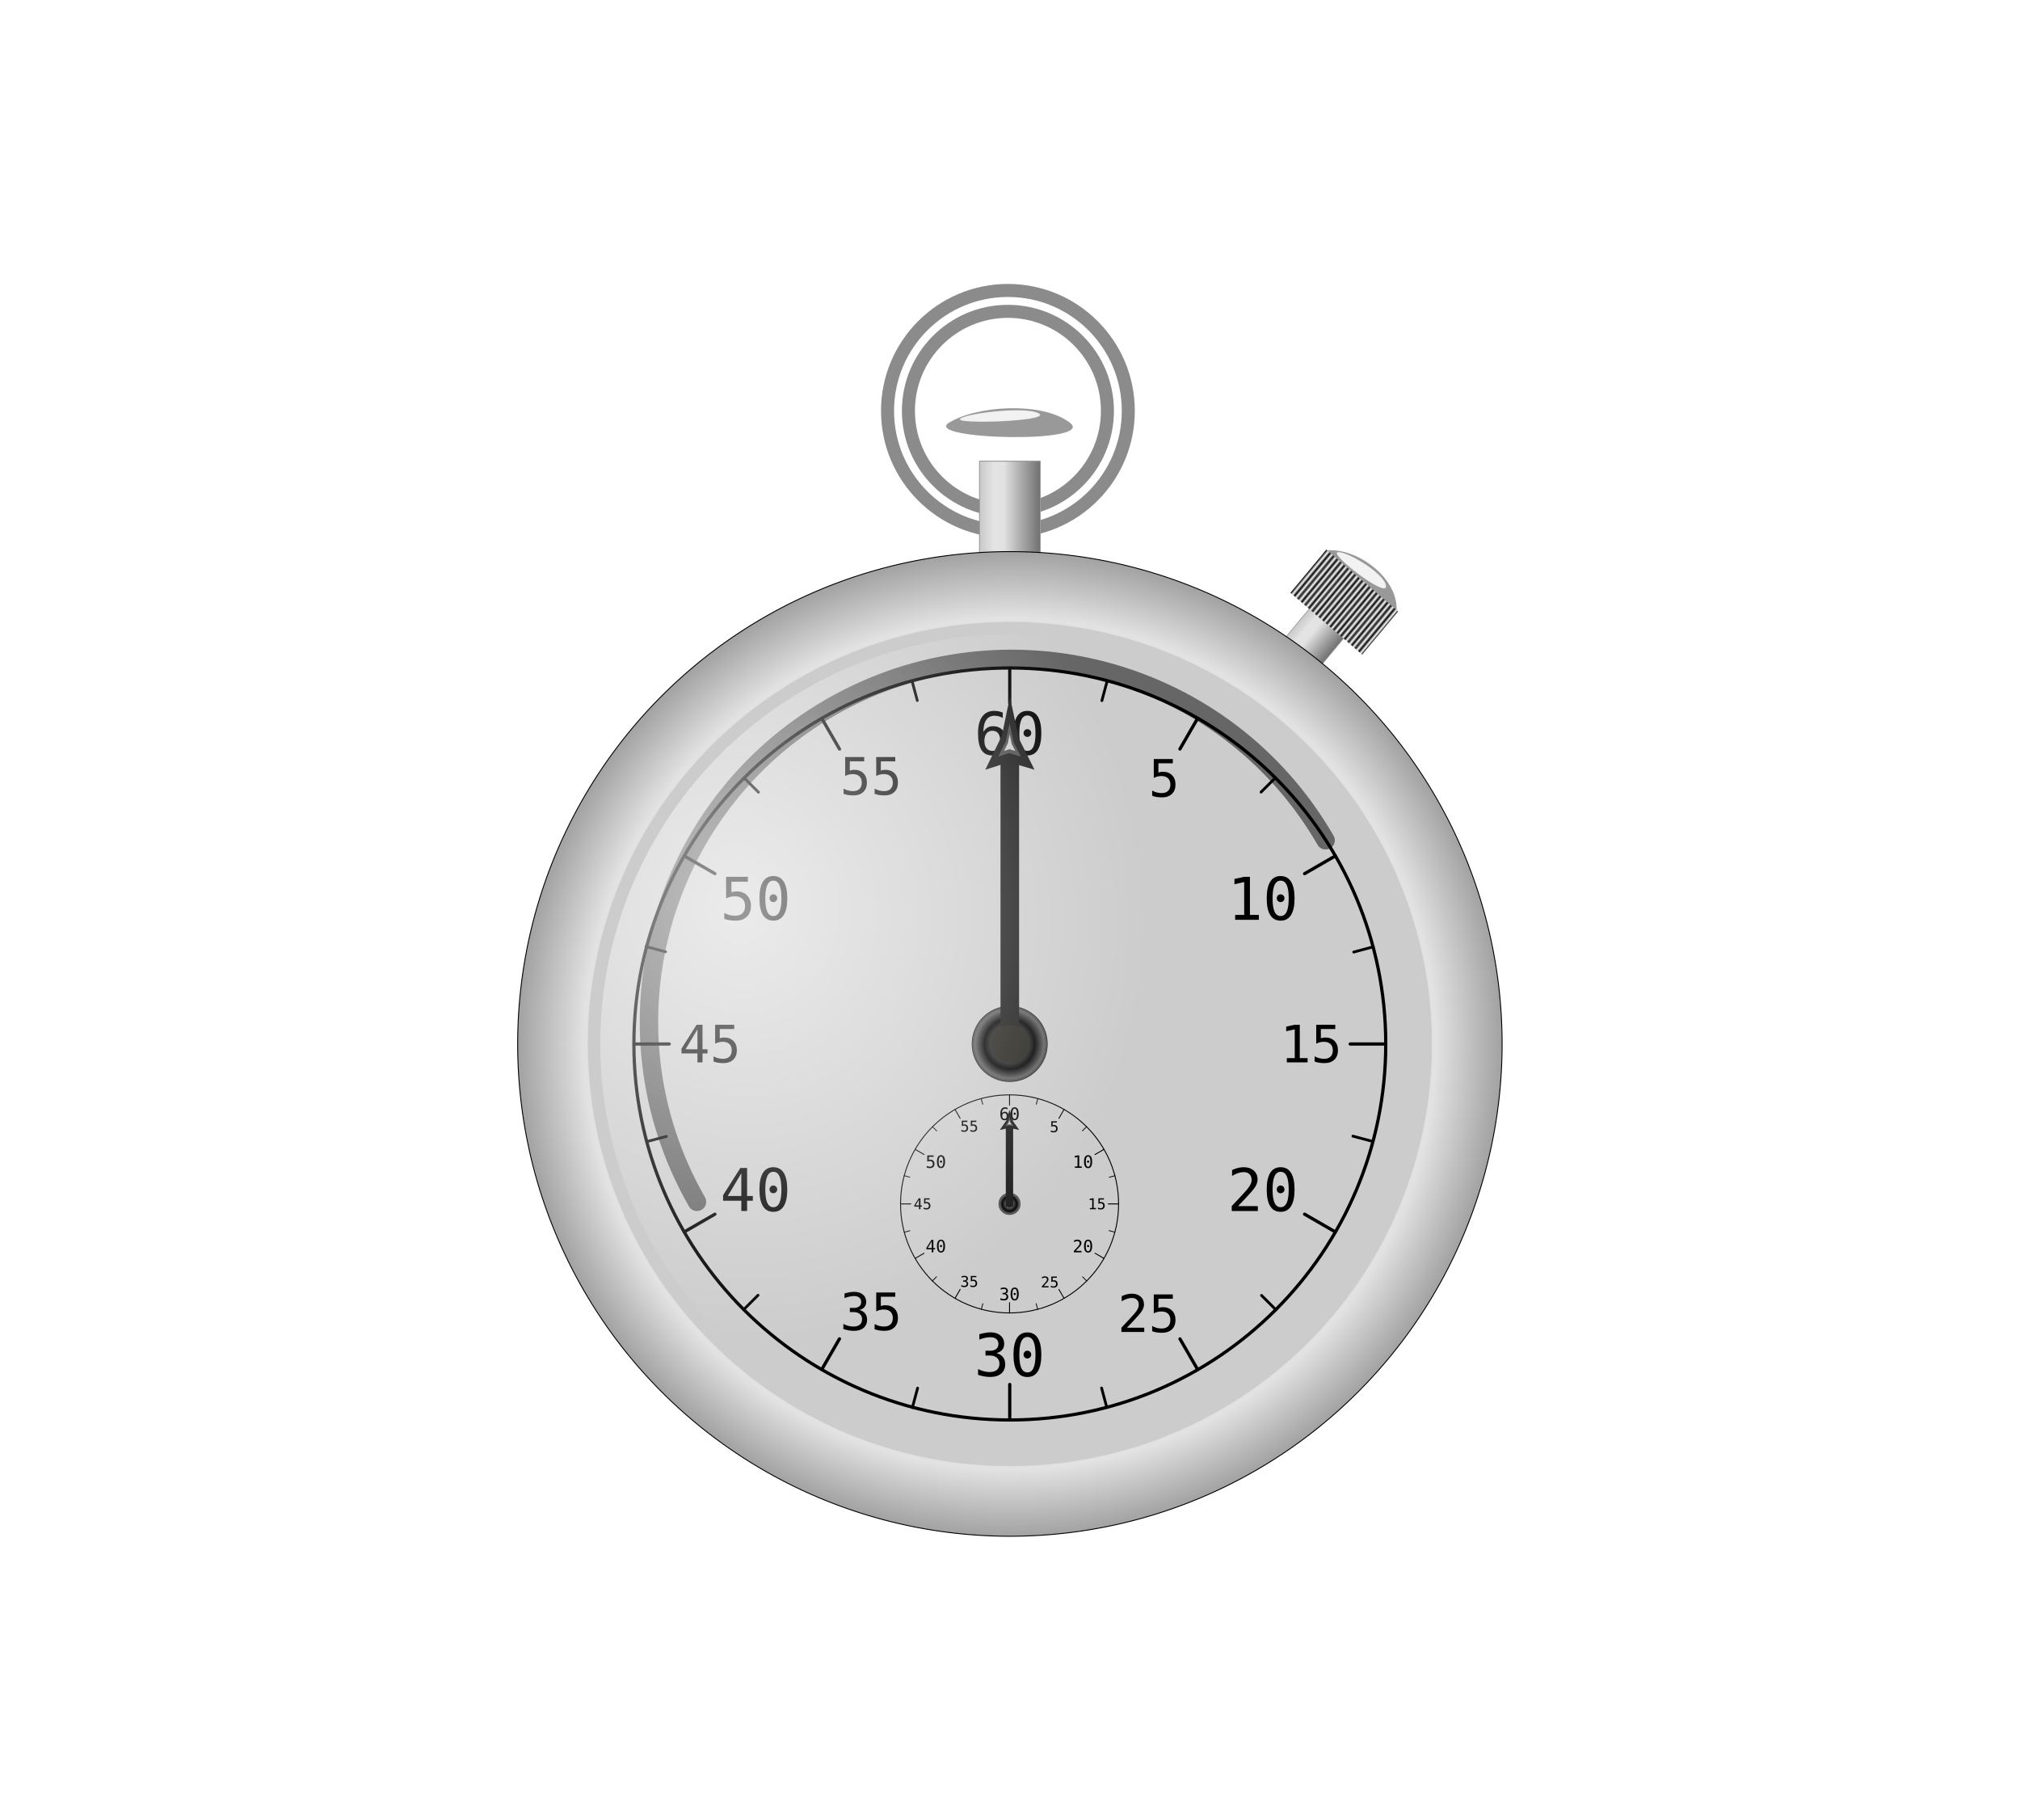 <?xml version="1.0" encoding="UTF-8"?>
<svg version="1.1" viewBox="0 0 644.48 580.48" xmlns="http://www.w3.org/2000/svg" xmlns:xlink="http://www.w3.org/1999/xlink">
<defs>
<linearGradient id="a">
<stop offset="0"/>
<stop stop-color="#fff" offset=".272"/>
<stop offset=".522"/>
<stop stop-color="#fff" offset=".761"/>
<stop offset="1"/>
</linearGradient>
<filter id="r" x="-.162" y="-.202" width="1.324" height="1.404" color-interpolation-filters="sRGB">
<feGaussianBlur stdDeviation="49.553"/>
</filter>
<filter id="n" x="-.091" y="-.399" width="1.182" height="1.797" color-interpolation-filters="sRGB">
<feGaussianBlur stdDeviation="1.862"/>
</filter>
<filter id="q" color-interpolation-filters="sRGB">
<feGaussianBlur stdDeviation="12.012"/>
</filter>
<linearGradient id="m" x1="537.08" x2="604.02" y1="131.48" y2="131.48" gradientTransform="translate(-3.26)" gradientUnits="userSpaceOnUse">
<stop stop-color="#c8c8c8" offset="0"/>
<stop stop-color="#e4e4e4" offset=".241"/>
<stop stop-color="#e2e2e2" offset=".402"/>
<stop stop-color="#acacac" offset=".677"/>
<stop stop-color="#6f6f6f" offset="1"/>
</linearGradient>
<linearGradient id="l" x1="1448.1" x2="1547.3" y1="320.75" y2="320.75" gradientTransform="matrix(.283 0 0 .476 603.58 94.279)" gradientUnits="userSpaceOnUse" xlink:href="#a"/>
<linearGradient id="k" x1="1448.1" x2="1547.3" y1="320.75" y2="320.75" gradientTransform="matrix(.283 0 0 .476 631.59 94.279)" gradientUnits="userSpaceOnUse" xlink:href="#a"/>
<linearGradient id="j" x1="1448.1" x2="1547.3" y1="320.75" y2="320.75" gradientTransform="matrix(.283 0 0 .476 687.62 94.279)" gradientUnits="userSpaceOnUse" xlink:href="#a"/>
<linearGradient id="i" x1="1448.1" x2="1547.3" y1="320.75" y2="320.75" gradientTransform="matrix(.283 0 0 .476 659.61 94.279)" gradientUnits="userSpaceOnUse" xlink:href="#a"/>
<linearGradient id="h" x1="1448.1" x2="1547.3" y1="320.75" y2="320.75" gradientTransform="matrix(.283 0 0 .476 715.64 94.279)" gradientUnits="userSpaceOnUse" xlink:href="#a"/>
<linearGradient id="g" x1="1448.1" x2="1547.3" y1="320.75" y2="320.75" gradientTransform="matrix(.283 0 0 .476 743.65 94.279)" gradientUnits="userSpaceOnUse" xlink:href="#a"/>
<linearGradient id="f" x1="1448.1" x2="1547.3" y1="320.75" y2="320.75" gradientTransform="matrix(.283 0 0 .476 771.67 94.279)" gradientUnits="userSpaceOnUse" xlink:href="#a"/>
<linearGradient id="e" x1="1448.1" x2="1547.3" y1="320.75" y2="320.75" gradientTransform="matrix(.283 0 0 .476 799.68 94.279)" gradientUnits="userSpaceOnUse" xlink:href="#a"/>
<linearGradient id="d" x1="1448.1" x2="1547.3" y1="320.75" y2="320.75" gradientTransform="matrix(.283 0 0 .476 827.7 94.279)" gradientUnits="userSpaceOnUse" xlink:href="#a"/>
<linearGradient id="c" x1="1448.1" x2="1547.3" y1="320.75" y2="320.75" gradientTransform="matrix(.283 0 0 .476 855.71 94.279)" gradientUnits="userSpaceOnUse" xlink:href="#a"/>
<radialGradient id="o" cx="599.88" cy="723.66" r="534.14" gradientUnits="userSpaceOnUse">
<stop stop-color="#fff" offset="0"/>
<stop stop-color="#d7d7d7" offset=".761"/>
<stop stop-color="#e2e2e2" offset=".865"/>
<stop stop-color="#a2a2a2" offset="1"/>
</radialGradient>
<radialGradient id="b" cx="1575.5" cy="298.18" r="41.177" gradientUnits="userSpaceOnUse">
<stop offset="0"/>
<stop offset=".248"/>
<stop stop-color="#525252" offset=".331"/>
<stop offset=".664"/>
<stop stop-color="#454545" offset=".84"/>
<stop stop-color="#626262" offset=".91"/>
<stop stop-color="#454545" offset=".979"/>
<stop offset="1"/>
</radialGradient>
<radialGradient id="p" cx="86.366" cy="-49.222" r="500.56" gradientTransform="matrix(.288 1.019 -.953 .269 14.614 -124.02)" gradientUnits="userSpaceOnUse">
<stop stop-color="#fff" stop-opacity=".609" offset="0"/>
<stop stop-color="#fff" stop-opacity="0" offset="1"/>
</radialGradient>
</defs>
<g transform="translate(-244.77 -260.5)">
<g transform="matrix(.166 .143 -.219 .263 592.98 355.27)">
<rect x="534.32" y="76.364" width="65.939" height="110.23" fill="url(#m)" stroke="#999"/>
<path d="m501.28 34.586c-29.964 18.567 161.1 23.104 131.03 0-30.076-23.104-101.06-18.567-131.03 0z" fill="#999"/>
<path d="m513.67 30.056c-10.717 6.641 96.38 3.23 85.623-5.034s-74.906-1.607-85.623 5.034z" fill="#f2f2f2" filter="url(#n)"/>
<g transform="matrix(.492 0 0 .262 -.046 -3.176)">
<rect x="1012.8" y="146.94" width="28.015" height="200" fill="url(#l)"/>
<rect x="1040.9" y="146.94" width="28.015" height="200" fill="url(#k)"/>
<rect x="1096.9" y="146.94" width="28.015" height="200" fill="url(#j)"/>
<rect x="1068.9" y="146.94" width="28.015" height="200" fill="url(#i)"/>
<rect x="1124.9" y="146.94" width="28.015" height="200" fill="url(#h)"/>
<rect x="1152.9" y="146.94" width="28.015" height="200" fill="url(#g)"/>
<rect x="1180.9" y="146.94" width="28.015" height="200" fill="url(#f)"/>
<rect x="1208.9" y="146.94" width="28.015" height="200" fill="url(#e)"/>
<rect x="1237" y="146.94" width="28.015" height="200" fill="url(#d)"/>
<rect x="1265" y="146.94" width="28.015" height="200" fill="url(#c)"/>
</g>
</g>
<g transform="matrix(.073 0 0 .073 453.75 407.95)" fill="none" stroke-dashoffset="1.936" stroke-linecap="round">
<path d="m2022.9-224.54c0 265.37-215.13 480.5-480.5 480.5s-480.5-215.13-480.5-480.5 215.13-480.5 480.5-480.5 480.5 215.13 480.5 480.5z" stroke="#8b8b8b" stroke-width="148.23"/>
<path d="m2022.9-224.54c0 265.37-215.13 480.5-480.5 480.5s-480.5-215.13-480.5-480.5 215.13-480.5 480.5-480.5 480.5 215.13 480.5 480.5z" filter="url(#q)" stroke="#fff" stroke-width="34.294"/>
</g>
<g transform="matrix(.294 0 0 .294 400.2 385.15)">
<rect x="534.32" y="76.364" width="65.939" height="110.23" fill="url(#m)" stroke="#999"/>
<path d="m501.28 34.586c-29.964 18.567 161.1 23.104 131.03 0-30.076-23.104-101.06-18.567-131.03 0z" fill="#999"/>
<path d="m513.67 30.056c-10.717 6.641 96.38 3.23 85.623-5.034s-74.906-1.607-85.623 5.034z" fill="#f2f2f2" filter="url(#n)"/>
<g transform="matrix(.492 0 0 .262 -.046 -3.176)">
<rect x="1012.8" y="146.94" width="28.015" height="200" fill="url(#l)"/>
<rect x="1040.9" y="146.94" width="28.015" height="200" fill="url(#k)"/>
<rect x="1096.9" y="146.94" width="28.015" height="200" fill="url(#j)"/>
<rect x="1068.9" y="146.94" width="28.015" height="200" fill="url(#i)"/>
<rect x="1124.9" y="146.94" width="28.015" height="200" fill="url(#h)"/>
<rect x="1152.9" y="146.94" width="28.015" height="200" fill="url(#g)"/>
<rect x="1180.9" y="146.94" width="28.015" height="200" fill="url(#f)"/>
<rect x="1208.9" y="146.94" width="28.015" height="200" fill="url(#e)"/>
<rect x="1237" y="146.94" width="28.015" height="200" fill="url(#d)"/>
<rect x="1265" y="146.94" width="28.015" height="200" fill="url(#c)"/>
</g>
</g>
<path transform="matrix(.294 0 0 .294 390.62 380.74)" d="m1134 723.66a534.14 534.14 0 1 1-1068.3 0 534.14 534.14 0 1 1 1068.3 0z" fill="url(#o)" stroke="#000"/>
<path transform="matrix(.269 0 0 .269 454.97 561.93)" d="m915.09 117.44a498.72 498.72 0 1 1-997.45 0 498.72 498.72 0 1 1 997.45 0z" fill="#ccc" stroke="#ccc" stroke-dashoffset="1.936" stroke-linecap="round" stroke-width="3.678"/>
<path transform="matrix(.294 0 0 .294 400.28 388.8)" d="m227.4 867.57c-107.99-188.57-42.676-428.98 145.89-536.98 188.1-107.73 427.91-43.024 536.29 144.7" fill="none" filter="url(#r)" stroke="#666" stroke-dashoffset="1.936" stroke-linecap="round" stroke-width="20"/>
<g transform="matrix(.294 0 0 .294 -51.765 375.34)">
<g fill="none" stroke="#000" stroke-dashoffset="1.936" stroke-linecap="round">
<path transform="matrix(.818 0 0 .818 1763.9 646)" d="m915.09 117.44c0 275.44-223.29 498.72-498.72 498.72-275.44 0-498.72-223.29-498.72-498.72 0-275.44 223.29-498.72 498.72-498.72 275.44 0 498.72 223.29 498.72 498.72z" stroke-width="4.281"/>
<g transform="translate(9.6723e-6 -2.7971e-6)" stroke-width="3.5">
<path d="m2104.4 334.25v38.29"/>
<path d="m2104.4 1111.5v38.29"/>
</g>
<g transform="matrix(.866 .5 -.5 .866 652.94 -952.77)" stroke-width="3.5">
<path d="m2104.4 334.25v38.29"/>
<path d="m2104.4 1111.5v38.29"/>
</g>
<g transform="matrix(.5 .866 -.866 .5 1694.8 -1451.4)" stroke-width="3.5">
<path d="m2104.4 334.25v38.29"/>
<path d="m2104.4 1111.5v38.29"/>
</g>
<g transform="matrix(0 1 -1 0 2846.4 -1362.3)" stroke-width="3.5">
<path d="m2104.4 334.25v38.29"/>
<path d="m2104.4 1111.5v38.29"/>
</g>
<g transform="matrix(-.5 .866 -.866 -.5 3799.2 -709.39)" stroke-width="3.5">
<path d="m2104.4 334.25v38.29"/>
<path d="m2104.4 1111.5v38.29"/>
</g>
<g transform="matrix(-.866 .5 -.5 -.866 4297.8 332.46)" stroke-width="3.5">
<path d="m2104.4 334.25v38.29"/>
<path d="m2104.4 1111.5v38.29"/>
</g>
<g transform="matrix(.966 .259 -.259 .966 263.75 -519.36)" stroke-width="3">
<path d="m2104.4 334v21.96"/>
<path d="m2104.4 1128.1v21.96"/>
</g>
<g transform="matrix(.707 .707 -.707 .707 1141 -1270.7)" stroke-width="3">
<path d="m2104.4 334v21.96"/>
<path d="m2104.4 1128.1v21.96"/>
</g>
<g transform="matrix(.259 .966 -.966 .259 2276.5 -1482.7)" stroke-width="3">
<path d="m2104.4 334v21.96"/>
<path d="m2104.4 1128.1v21.96"/>
</g>
<g transform="matrix(-.259 .966 -.966 -.259 3365.7 -1098.6)" stroke-width="3">
<path d="m2104.4 334v21.96"/>
<path d="m2104.4 1128.1v21.96"/>
</g>
<g transform="matrix(-.707 .707 -.707 -.707 4117.1 -221.29)" stroke-width="3">
<path d="m2104.4 334v21.96"/>
<path d="m2104.4 1128.1v21.96"/>
</g>
<g transform="matrix(-.966 .259 -.259 -.966 4329.1 914.12)" stroke-width="3">
<path d="m2104.4 334v21.96"/>
<path d="m2104.4 1128.1v21.96"/>
</g>
</g>
<g transform="translate(0 -2.222)">
<g color="#000000" style="block-progression:tb;text-indent:0;text-transform:none">
<path d="m2349 604.27h9.812v-35.656l-10.562 2.375v-5.75l10.5-2.312h6.312v41.344h9.688v5.312h-25.75z"/>
<path d="m2394.2 586.15c0-1.146 0.401-2.135 1.203-2.969 0.802-0.833 1.766-1.25 2.891-1.25 1.167 2e-5 2.167 0.417 3 1.25 0.833 0.833 1.25 1.823 1.25 2.969-1e-4 1.167-0.411 2.156-1.234 2.969-0.823 0.813-1.828 1.219-3.016 1.219-1.167 2e-5 -2.141-0.396-2.922-1.188-0.781-0.792-1.172-1.792-1.172-3zm4.156-19.062c-2.938 4e-5 -5.13 1.583-6.578 4.75-1.448 3.167-2.172 7.99-2.172 14.469 0 6.458 0.724 11.271 2.172 14.438 1.448 3.167 3.641 4.75 6.578 4.75 2.958 0 5.161-1.583 6.609-4.75s2.172-7.979 2.172-14.438c0-6.479-0.724-11.302-2.172-14.469-1.448-3.167-3.651-4.75-6.609-4.75zm0-5c4.979 4e-5 8.745 2.042 11.297 6.125 2.552 4.083 3.828 10.115 3.828 18.094-1e-4 7.958-1.276 13.979-3.828 18.062-2.552 4.083-6.318 6.125-11.297 6.125-4.979 0-8.74-2.042-11.281-6.125-2.542-4.083-3.812-10.104-3.812-18.062 0-7.979 1.271-14.01 3.812-18.094 2.542-4.083 6.302-6.125 11.281-6.125z"/>
<path d="m2352.2 920.19h21.438v5.312h-28.344v-5.312c3.896-4.104 7.302-7.729 10.219-10.875 2.917-3.146 4.927-5.365 6.031-6.656 2.083-2.542 3.49-4.599 4.219-6.172 0.729-1.573 1.094-3.182 1.094-4.828-1e-4 -2.604-0.766-4.646-2.297-6.125-1.531-1.479-3.63-2.219-6.297-2.219-1.896 4e-5 -3.885 0.344-5.969 1.031-2.083 0.688-4.292 1.729-6.625 3.125v-6.375c2.146-1.021 4.255-1.792 6.328-2.312 2.073-0.521 4.12-0.781 6.141-0.781 4.562 5e-5 8.234 1.214 11.016 3.641 2.781 2.427 4.172 5.609 4.172 9.547 0 2-0.464 4-1.391 6-0.927 2-2.432 4.208-4.516 6.625-1.167 1.354-2.859 3.229-5.078 5.625-2.219 2.396-5.599 5.979-10.141 10.75z"/>
<path d="m2394.2 902.06c0-1.146 0.401-2.135 1.203-2.969 0.802-0.833 1.766-1.25 2.891-1.25 1.167 3e-5 2.167 0.417 3 1.25 0.833 0.833 1.25 1.823 1.25 2.969-1e-4 1.167-0.411 2.156-1.234 2.969-0.823 0.813-1.828 1.219-3.016 1.219-1.167 2e-5 -2.141-0.396-2.922-1.188-0.781-0.792-1.172-1.792-1.172-3zm4.156-19.062c-2.938 4e-5 -5.13 1.583-6.578 4.75-1.448 3.167-2.172 7.99-2.172 14.469 0 6.458 0.724 11.271 2.172 14.438 1.448 3.167 3.641 4.75 6.578 4.75 2.958 0 5.161-1.583 6.609-4.75s2.172-7.979 2.172-14.438c0-6.479-0.724-11.302-2.172-14.469-1.448-3.167-3.651-4.75-6.609-4.75zm0-5c4.979 5e-5 8.745 2.042 11.297 6.125 2.552 4.083 3.828 10.115 3.828 18.094-1e-4 7.958-1.276 13.979-3.828 18.062-2.552 4.083-6.318 6.125-11.297 6.125-4.979 0-8.74-2.042-11.281-6.125-2.542-4.083-3.812-10.104-3.812-18.062 0-7.979 1.271-14.01 3.812-18.094 2.542-4.083 6.302-6.125 11.281-6.125z"/>
</g>
</g>
<g transform="translate(0 -2.086)">
<g color="#000000" style="block-progression:tb;text-indent:0;text-transform:none">
<path d="m2260.7 434.98h20.672v4.648h-15.641v10.035c0.784-0.292 1.572-0.506 2.365-0.643 0.793-0.137 1.591-0.205 2.393-0.205 4.229 3e-5 7.583 1.249 10.062 3.746 2.479 2.497 3.719 5.879 3.719 10.145-1e-4 4.302-1.299 7.693-3.897 10.172-2.598 2.479-6.148 3.719-10.65 3.719-2.169 0-4.152-0.146-5.947-0.438-1.796-0.292-3.404-0.729-4.826-1.312v-5.606c1.677 0.911 3.363 1.591 5.059 2.037 1.695 0.447 3.427 0.67 5.195 0.67 3.044 1e-5 5.391-0.802 7.041-2.406 1.65-1.604 2.475-3.883 2.475-6.836 0-2.917-0.852-5.186-2.557-6.809-1.704-1.622-4.079-2.434-7.123-2.434-1.477 2e-5 -2.917 0.169-4.32 0.506-1.404 0.337-2.744 0.843-4.019 1.518z"/>
<path d="m2231.6 1052h18.758v4.648h-24.801v-4.648c3.409-3.591 6.389-6.763 8.941-9.516 2.552-2.753 4.311-4.694 5.277-5.824 1.823-2.224 3.053-4.024 3.691-5.4s0.957-2.784 0.957-4.225c0-2.279-0.67-4.065-2.01-5.359-1.34-1.294-3.176-1.941-5.51-1.941-1.659 0-3.4 0.301-5.223 0.902-1.823 0.602-3.755 1.513-5.797 2.734v-5.578c1.878-0.893 3.723-1.568 5.537-2.023 1.814-0.456 3.605-0.683 5.373-0.684 3.992 1e-4 7.205 1.062 9.639 3.186s3.65 4.908 3.65 8.354c0 1.75-0.406 3.5-1.217 5.25s-2.128 3.682-3.951 5.797c-1.021 1.185-2.502 2.825-4.443 4.922-1.942 2.096-4.899 5.232-8.873 9.406z"/>
<path d="m2260.7 1015.9h20.672v4.649h-15.641v10.035c0.784-0.292 1.572-0.506 2.365-0.643 0.793-0.137 1.591-0.205 2.393-0.205 4.229 0 7.583 1.249 10.062 3.746 2.479 2.498 3.719 5.879 3.719 10.145-1e-4 4.302-1.299 7.693-3.897 10.172-2.598 2.479-6.148 3.719-10.65 3.719-2.169 0-4.152-0.146-5.947-0.438-1.796-0.292-3.404-0.729-4.826-1.312v-5.606c1.677 0.911 3.363 1.591 5.059 2.037 1.695 0.447 3.427 0.67 5.195 0.67 3.044 0 5.391-0.802 7.041-2.406 1.65-1.604 2.475-3.883 2.475-6.836 0-2.917-0.852-5.186-2.557-6.809-1.704-1.622-4.079-2.434-7.123-2.434-1.477 0-2.917 0.169-4.32 0.506-1.404 0.337-2.744 0.843-4.019 1.518z"/>
</g>
</g>
<g transform="translate(-0 -.222)">
<g color="#000000" style="block-progression:tb;text-indent:0;text-transform:none">
<path d="m2096.8 382.75v5.812c-1.312-0.771-2.708-1.359-4.188-1.766-1.479-0.406-3.021-0.609-4.625-0.609-4 4e-5 -7.031 1.505-9.094 4.516s-3.094 7.443-3.094 13.297c1-2.083 2.385-3.682 4.156-4.797 1.771-1.115 3.802-1.672 6.094-1.672 4.5 3e-5 7.984 1.38 10.453 4.141 2.469 2.76 3.703 6.672 3.703 11.734-1e-4 5.042-1.271 8.948-3.812 11.719-2.542 2.771-6.115 4.156-10.719 4.156-5.417 0-9.385-1.943-11.906-5.828-2.521-3.885-3.781-10.005-3.781-18.359 0-7.875 1.516-13.88 4.547-18.016 3.031-4.135 7.422-6.203 13.172-6.203 1.542 4e-5 3.083 0.162 4.625 0.484 1.542 0.323 3.031 0.787 4.469 1.391zm-11.25 19.719c-2.688 2e-5 -4.802 0.969-6.344 2.906-1.542 1.938-2.312 4.615-2.312 8.031 0 3.417 0.771 6.094 2.312 8.031 1.542 1.938 3.656 2.906 6.344 2.906 2.792 0 4.896-0.922 6.312-2.766s2.125-4.568 2.125-8.172c0-3.625-0.708-6.354-2.125-8.188s-3.521-2.75-6.312-2.75z"/>
<path d="m2119.4 404.94c0-1.146 0.401-2.135 1.203-2.969 0.802-0.833 1.766-1.25 2.891-1.25 1.167 3e-5 2.167 0.417 3 1.25 0.833 0.833 1.25 1.823 1.25 2.969 0 1.167-0.411 2.156-1.234 2.969-0.823 0.813-1.828 1.219-3.016 1.219-1.167 2e-5 -2.141-0.396-2.922-1.188-0.781-0.792-1.172-1.792-1.172-3zm4.156-19.062c-2.938 4e-5 -5.13 1.583-6.578 4.75-1.448 3.167-2.172 7.99-2.172 14.469 0 6.458 0.724 11.271 2.172 14.438 1.448 3.167 3.641 4.75 6.578 4.75 2.958 0 5.161-1.583 6.609-4.75 1.448-3.167 2.172-7.979 2.172-14.438 0-6.479-0.724-11.302-2.172-14.469-1.448-3.167-3.651-4.75-6.609-4.75zm0-5c4.979 4e-5 8.745 2.042 11.297 6.125 2.552 4.083 3.828 10.115 3.828 18.094-1e-4 7.958-1.276 13.979-3.828 18.062-2.552 4.083-6.318 6.125-11.297 6.125s-8.74-2.042-11.281-6.125c-2.542-4.083-3.812-10.104-3.812-18.062 0-7.979 1.271-14.01 3.812-18.094 2.542-4.083 6.302-6.125 11.281-6.125z"/>
<path d="m2090 1077.7c3.062 0.812 5.406 2.255 7.031 4.328s2.438 4.662 2.438 7.766c0 4.292-1.443 7.662-4.328 10.109-2.885 2.448-6.88 3.672-11.984 3.672-2.146 0-4.333-0.198-6.562-0.594-2.229-0.396-4.417-0.969-6.562-1.719v-6.281c2.125 1.104 4.219 1.927 6.281 2.469 2.062 0.542 4.115 0.812 6.156 0.812 3.458 0 6.115-0.781 7.969-2.344 1.854-1.562 2.781-3.812 2.781-6.75 0-2.708-0.927-4.859-2.781-6.453-1.854-1.594-4.365-2.391-7.531-2.391h-4.812v-5.188h4.812c2.896 0 5.156-0.635 6.781-1.906 1.625-1.271 2.438-3.042 2.438-5.312 0-2.396-0.755-4.234-2.266-5.516-1.51-1.281-3.662-1.922-6.453-1.922-1.854 0-3.771 0.208-5.75 0.625-1.979 0.417-4.052 1.042-6.219 1.875v-5.812c2.521-0.667 4.766-1.167 6.734-1.5 1.969-0.333 3.713-0.5 5.234-0.5 4.542 1e-4 8.172 1.141 10.891 3.422 2.719 2.281 4.078 5.307 4.078 9.078-1e-4 2.562-0.714 4.698-2.141 6.406-1.427 1.708-3.505 2.917-6.234 3.625z"/>
<path d="m2119.4 1079.3c0-1.146 0.401-2.135 1.203-2.969 0.802-0.833 1.766-1.25 2.891-1.25 1.167 0 2.167 0.417 3 1.25 0.833 0.833 1.25 1.823 1.25 2.969 0 1.167-0.411 2.156-1.234 2.969s-1.828 1.219-3.016 1.219c-1.167 0-2.141-0.396-2.922-1.188-0.781-0.792-1.172-1.792-1.172-3zm4.156-19.062c-2.938 0-5.13 1.583-6.578 4.75-1.448 3.167-2.172 7.99-2.172 14.469 0 6.458 0.724 11.271 2.172 14.438 1.448 3.167 3.641 4.75 6.578 4.75 2.958 0 5.161-1.583 6.609-4.75 1.448-3.167 2.172-7.979 2.172-14.438 0-6.479-0.724-11.302-2.172-14.469-1.448-3.167-3.651-4.75-6.609-4.75zm0-5c4.979 1e-4 8.745 2.042 11.297 6.125 2.552 4.083 3.828 10.115 3.828 18.094-1e-4 7.958-1.276 13.979-3.828 18.062-2.552 4.083-6.318 6.125-11.297 6.125s-8.74-2.042-11.281-6.125c-2.542-4.083-3.812-10.104-3.812-18.062 0-7.979 1.271-14.01 3.812-18.094 2.542-4.083 6.302-6.125 11.281-6.125z"/>
</g>
</g>
<g color="#000000" style="block-progression:tb;text-indent:0;text-transform:none">
<path d="m1813.1 882.37-14.719 24.656h14.719zm-1.031-5.75h7.312v30.406h6.219v5.125h-6.219v11.125h-6.281v-11.125h-19.781v-5.969z"/>
<path d="m1843.7 899.84c-1e-4 -1.146 0.401-2.135 1.203-2.969 0.802-0.833 1.766-1.25 2.891-1.25 1.167 2e-5 2.167 0.417 3 1.25 0.833 0.833 1.25 1.823 1.25 2.969 0 1.167-0.411 2.156-1.234 2.969-0.823 0.813-1.828 1.219-3.016 1.219-1.167 2e-5 -2.141-0.396-2.922-1.188-0.781-0.792-1.172-1.792-1.172-3zm4.156-19.062c-2.938 4e-5 -5.13 1.583-6.578 4.75-1.448 3.167-2.172 7.99-2.172 14.469 0 6.458 0.724 11.271 2.172 14.438 1.448 3.167 3.641 4.75 6.578 4.75 2.958 0 5.161-1.583 6.609-4.75 1.448-3.167 2.172-7.979 2.172-14.438-1e-4 -6.479-0.724-11.302-2.172-14.469-1.448-3.167-3.651-4.75-6.609-4.75zm0-5c4.979 4e-5 8.745 2.042 11.297 6.125 2.552 4.083 3.828 10.115 3.828 18.094 0 7.958-1.276 13.979-3.828 18.062-2.552 4.083-6.318 6.125-11.297 6.125-4.979 0-8.74-2.042-11.281-6.125-2.542-4.083-3.812-10.104-3.812-18.062 0-7.979 1.271-14.01 3.812-18.094 2.542-4.083 6.302-6.125 11.281-6.125z"/>
</g>
<g transform="translate(-1.412 2.249)">
<g color="#000000" style="block-progression:tb;text-indent:0;text-transform:none">
<path d="m2406.5 755.14h8.586v-31.199l-9.242 2.078v-5.031l9.188-2.023h5.523v36.176h8.477v4.648h-22.531z"/>
<path d="m2438.4 718.97h20.672v4.648h-15.641v10.035c0.784-0.292 1.572-0.506 2.365-0.643 0.793-0.137 1.59-0.205 2.393-0.205 4.229 3e-5 7.583 1.249 10.062 3.746 2.479 2.497 3.719 5.879 3.719 10.145 0 4.302-1.299 7.693-3.897 10.172-2.598 2.479-6.148 3.719-10.65 3.719-2.169 0-4.152-0.146-5.947-0.438-1.796-0.292-3.404-0.729-4.826-1.312v-5.606c1.677 0.911 3.363 1.591 5.059 2.037 1.695 0.447 3.427 0.67 5.195 0.67 3.044 1e-5 5.391-0.802 7.041-2.406 1.65-1.604 2.475-3.883 2.475-6.836 0-2.917-0.852-5.186-2.557-6.809-1.704-1.622-4.079-2.434-7.123-2.434-1.477 2e-5 -2.917 0.169-4.32 0.506-1.404 0.337-2.744 0.843-4.019 1.518z"/>
<path d="m1766.9 724-12.879 21.574h12.879zm-0.902-5.031h6.398v26.605h5.441v4.484h-5.441v9.734h-5.496v-9.734h-17.309v-5.223z"/>
<path d="m1786.1 718.97h20.672v4.648h-15.641v10.035c0.784-0.292 1.572-0.506 2.365-0.643 0.793-0.137 1.591-0.205 2.393-0.205 4.229 3e-5 7.583 1.249 10.062 3.746 2.479 2.497 3.719 5.879 3.719 10.145 0 4.302-1.299 7.693-3.897 10.172-2.598 2.479-6.148 3.719-10.65 3.719-2.169 0-4.152-0.146-5.947-0.438-1.796-0.292-3.404-0.729-4.826-1.312v-5.606c1.677 0.911 3.363 1.591 5.059 2.037 1.695 0.447 3.427 0.67 5.195 0.67 3.044 1e-5 5.391-0.802 7.041-2.406 1.65-1.604 2.475-3.883 2.475-6.836 0-2.917-0.852-5.186-2.557-6.809s-4.079-2.434-7.123-2.434c-1.477 2e-5 -2.917 0.169-4.32 0.506-1.404 0.337-2.743 0.843-4.019 1.518z"/>
</g>
</g>
<g color="#000000" style="block-progression:tb;text-indent:0;text-transform:none">
<path d="m1796.6 560.71h23.625v5.312h-17.875v11.469c0.896-0.333 1.797-0.578 2.703-0.734 0.906-0.156 1.818-0.234 2.734-0.234 4.833 3e-5 8.667 1.427 11.5 4.281 2.833 2.854 4.25 6.719 4.25 11.594-1e-4 4.917-1.484 8.792-4.453 11.625-2.969 2.833-7.026 4.25-12.172 4.25-2.479-1e-5 -4.745-0.167-6.797-0.5-2.052-0.333-3.891-0.833-5.516-1.5v-6.406c1.917 1.042 3.844 1.818 5.781 2.328 1.938 0.51 3.917 0.766 5.938 0.766 3.479 0 6.161-0.917 8.047-2.75 1.885-1.833 2.828-4.438 2.828-7.812 0-3.333-0.974-5.927-2.922-7.781-1.948-1.854-4.661-2.781-8.141-2.781-1.688 2e-5 -3.333 0.193-4.938 0.578-1.604 0.385-3.135 0.964-4.594 1.734z"/>
<path d="m1843.7 583.93c-1e-4 -1.146 0.401-2.135 1.203-2.969 0.802-0.833 1.766-1.25 2.891-1.25 1.167 2e-5 2.167 0.417 3 1.25 0.833 0.833 1.25 1.823 1.25 2.969 0 1.167-0.411 2.156-1.234 2.969-0.823 0.813-1.828 1.219-3.016 1.219-1.167 1e-5 -2.141-0.396-2.922-1.188-0.781-0.792-1.172-1.792-1.172-3zm4.156-19.062c-2.938 4e-5 -5.13 1.583-6.578 4.75-1.448 3.167-2.172 7.99-2.172 14.469 0 6.458 0.724 11.271 2.172 14.438 1.448 3.167 3.641 4.75 6.578 4.75 2.958 0 5.161-1.583 6.609-4.75 1.448-3.167 2.172-7.979 2.172-14.438-1e-4 -6.479-0.724-11.302-2.172-14.469-1.448-3.167-3.651-4.75-6.609-4.75zm0-5c4.979 4e-5 8.745 2.042 11.297 6.125 2.552 4.083 3.828 10.115 3.828 18.094 0 7.958-1.276 13.979-3.828 18.062-2.552 4.083-6.318 6.125-11.297 6.125-4.979-1e-5 -8.74-2.042-11.281-6.125-2.542-4.083-3.812-10.104-3.812-18.062 0-7.979 1.271-14.01 3.812-18.094 2.542-4.083 6.302-6.125 11.281-6.125z"/>
</g>
<g transform="translate(0 -2.126)">
<g color="#000000" style="block-progression:tb;text-indent:0;text-transform:none">
<path d="m1941.3 1032.8c2.68 0.711 4.73 1.973 6.152 3.787 1.422 1.814 2.133 4.079 2.133 6.795 0 3.755-1.262 6.704-3.787 8.846-2.525 2.142-6.02 3.213-10.486 3.213-1.878 0-3.792-0.173-5.742-0.519s-3.865-0.848-5.742-1.504v-5.496c1.859 0.966 3.691 1.686 5.496 2.16 1.805 0.474 3.6 0.711 5.387 0.711 3.026 0 5.35-0.684 6.973-2.051 1.622-1.367 2.433-3.336 2.434-5.906-1e-4 -2.37-0.811-4.252-2.434-5.646-1.622-1.395-3.819-2.092-6.59-2.092h-4.211v-4.539h4.211c2.534 0 4.512-0.556 5.934-1.668 1.422-1.112 2.133-2.661 2.133-4.648 0-2.096-0.661-3.705-1.982-4.826-1.322-1.121-3.204-1.682-5.646-1.682-1.622 0-3.3 0.182-5.031 0.547-1.732 0.365-3.546 0.911-5.441 1.641v-5.086c2.206-0.583 4.17-1.021 5.893-1.312 1.723-0.292 3.249-0.438 4.58-0.438 3.974 0 7.15 0.998 9.529 2.994s3.568 4.644 3.568 7.943c-1e-4 2.242-0.624 4.111-1.873 5.605-1.249 1.495-3.067 2.552-5.455 3.172z"/>
<path d="m1959.5 1013.8h20.672v4.649h-15.641v10.035c0.784-0.292 1.572-0.506 2.365-0.642 0.793-0.137 1.591-0.205 2.393-0.205 4.229 0 7.583 1.249 10.062 3.746 2.479 2.497 3.719 5.879 3.719 10.144-1e-4 4.302-1.299 7.693-3.897 10.172-2.598 2.479-6.148 3.719-10.65 3.719-2.169 0-4.152-0.146-5.947-0.438-1.796-0.292-3.404-0.729-4.826-1.312v-5.605c1.677 0.911 3.363 1.591 5.059 2.037 1.695 0.447 3.427 0.67 5.195 0.67 3.044 0 5.391-0.802 7.041-2.406 1.65-1.604 2.475-3.883 2.475-6.836 0-2.917-0.852-5.186-2.557-6.809-1.704-1.622-4.079-2.434-7.123-2.434-1.477 0-2.917 0.169-4.32 0.506-1.404 0.337-2.744 0.843-4.019 1.518z"/>
<path d="m1925.8 432.9h20.672v4.648h-15.641v10.035c0.784-0.292 1.572-0.506 2.365-0.643 0.793-0.137 1.591-0.205 2.393-0.205 4.229 2e-5 7.583 1.249 10.062 3.746 2.479 2.497 3.719 5.879 3.719 10.145-1e-4 4.302-1.299 7.693-3.897 10.172-2.598 2.479-6.148 3.719-10.65 3.719-2.169 0-4.152-0.146-5.947-0.438-1.796-0.292-3.404-0.729-4.826-1.312v-5.606c1.677 0.911 3.363 1.591 5.059 2.037 1.695 0.447 3.427 0.67 5.195 0.67 3.044 0 5.391-0.802 7.041-2.406 1.65-1.604 2.475-3.883 2.475-6.836 0-2.917-0.852-5.186-2.557-6.809-1.704-1.622-4.079-2.434-7.123-2.434-1.477 3e-5 -2.917 0.169-4.32 0.506-1.404 0.337-2.744 0.843-4.019 1.518z"/>
<path d="m1959.5 432.9h20.672v4.648h-15.641v10.035c0.784-0.292 1.572-0.506 2.365-0.643 0.793-0.137 1.591-0.205 2.393-0.205 4.229 2e-5 7.583 1.249 10.062 3.746 2.479 2.497 3.719 5.879 3.719 10.145-1e-4 4.302-1.299 7.693-3.897 10.172-2.598 2.479-6.148 3.719-10.65 3.719-2.169 0-4.152-0.146-5.947-0.438-1.796-0.292-3.404-0.729-4.826-1.312v-5.606c1.677 0.911 3.363 1.591 5.059 2.037 1.695 0.447 3.427 0.67 5.195 0.67 3.044 0 5.391-0.802 7.041-2.406 1.65-1.604 2.475-3.883 2.475-6.836 0-2.917-0.852-5.186-2.557-6.809-1.704-1.622-4.079-2.434-7.123-2.434-1.477 3e-5 -2.917 0.169-4.32 0.506-1.404 0.337-2.744 0.843-4.019 1.518z"/>
</g>
</g>
<path transform="translate(528.81 443.84)" d="m1616.7 298.18c0 22.741-18.435 41.177-41.177 41.177-22.741 0-41.177-18.435-41.177-41.177 0-22.741 18.435-41.177 41.177-41.177 22.741 0 41.177 18.435 41.177 41.177z" fill="url(#b)"/>
</g>
<g transform="matrix(.294 0 0 .294 149.47 477.07)">
<rect x="1409.9" y="78.148" width="20.173" height="318.53" fill="#1a1a1a"/>
<path transform="matrix(.725 0 0 1.24 396.56 10.653)" d="m1448.6 70.846-38.253-6.619-35.422 6.619 24.858-29.819 11.979-33.986 13.394 36.437z" fill="#1a1a1a"/>
<path transform="matrix(.332 0 0 .568 950.99 43.965)" d="m1448.6 70.846-38.253-6.619-35.422 6.619 24.858-29.819 11.979-33.986 13.394 36.437z" fill="#4d4d4d"/>
<path transform="matrix(.165 0 0 .282 1186.9 58.14)" d="m1448.6 70.846-38.253-6.619-35.422 6.619 24.858-29.819 11.979-33.986 13.394 36.437z" fill="#ccc"/>
</g>
<path transform="matrix(.294 0 0 .294 238.46 537.24)" d="m1137.8 191.45a20.472 20.472 0 1 1-40.944 0 20.472 20.472 0 1 1 40.944 0z" fill="#24221c"/>
<g transform="matrix(.294 0 0 .294 283.51 237.36)">
<g transform="matrix(.29 0 0 .29 353.51 1169.7)">
<g fill="none" stroke="#000" stroke-dashoffset="1.936" stroke-linecap="round">
<path transform="matrix(.818 0 0 .818 1763.9 646)" d="m915.09 117.44c0 275.44-223.29 498.72-498.72 498.72-275.44 0-498.72-223.29-498.72-498.72 0-275.44 223.29-498.72 498.72-498.72 275.44 0 498.72 223.29 498.72 498.72z" stroke-width="4.281"/>
<g transform="translate(9.6723e-6 -2.7971e-6)" stroke-width="3.5">
<path d="m2104.4 334.25v38.29"/>
<path d="m2104.4 1111.5v38.29"/>
</g>
<g transform="matrix(.866 .5 -.5 .866 652.94 -952.77)" stroke-width="3.5">
<path d="m2104.4 334.25v38.29"/>
<path d="m2104.4 1111.5v38.29"/>
</g>
<g transform="matrix(.5 .866 -.866 .5 1694.8 -1451.4)" stroke-width="3.5">
<path d="m2104.4 334.25v38.29"/>
<path d="m2104.4 1111.5v38.29"/>
</g>
<g transform="matrix(0 1 -1 0 2846.4 -1362.3)" stroke-width="3.5">
<path d="m2104.4 334.25v38.29"/>
<path d="m2104.4 1111.5v38.29"/>
</g>
<g transform="matrix(-.5 .866 -.866 -.5 3799.2 -709.39)" stroke-width="3.5">
<path d="m2104.4 334.25v38.29"/>
<path d="m2104.4 1111.5v38.29"/>
</g>
<g transform="matrix(-.866 .5 -.5 -.866 4297.8 332.46)" stroke-width="3.5">
<path d="m2104.4 334.25v38.29"/>
<path d="m2104.4 1111.5v38.29"/>
</g>
<g transform="matrix(.966 .259 -.259 .966 263.75 -519.36)" stroke-width="3">
<path d="m2104.4 334v21.96"/>
<path d="m2104.4 1128.1v21.96"/>
</g>
<g transform="matrix(.707 .707 -.707 .707 1141 -1270.7)" stroke-width="3">
<path d="m2104.4 334v21.96"/>
<path d="m2104.4 1128.1v21.96"/>
</g>
<g transform="matrix(.259 .966 -.966 .259 2276.5 -1482.7)" stroke-width="3">
<path d="m2104.4 334v21.96"/>
<path d="m2104.4 1128.1v21.96"/>
</g>
<g transform="matrix(-.259 .966 -.966 -.259 3365.7 -1098.6)" stroke-width="3">
<path d="m2104.4 334v21.96"/>
<path d="m2104.4 1128.1v21.96"/>
</g>
<g transform="matrix(-.707 .707 -.707 -.707 4117.1 -221.29)" stroke-width="3">
<path d="m2104.4 334v21.96"/>
<path d="m2104.4 1128.1v21.96"/>
</g>
<g transform="matrix(-.966 .259 -.259 -.966 4329.1 914.12)" stroke-width="3">
<path d="m2104.4 334v21.96"/>
<path d="m2104.4 1128.1v21.96"/>
</g>
</g>
<g transform="translate(0 -2.222)">
<g color="#000000" style="block-progression:tb;text-indent:0;text-transform:none">
<path d="m2349 604.27h9.812v-35.656l-10.562 2.375v-5.75l10.5-2.312h6.312v41.344h9.688v5.312h-25.75z"/>
<path d="m2394.2 586.15c0-1.146 0.401-2.135 1.203-2.969 0.802-0.833 1.766-1.25 2.891-1.25 1.167 2e-5 2.167 0.417 3 1.25 0.833 0.833 1.25 1.823 1.25 2.969-1e-4 1.167-0.411 2.156-1.234 2.969-0.823 0.813-1.828 1.219-3.016 1.219-1.167 2e-5 -2.141-0.396-2.922-1.188-0.781-0.792-1.172-1.792-1.172-3zm4.156-19.062c-2.938 4e-5 -5.13 1.583-6.578 4.75-1.448 3.167-2.172 7.99-2.172 14.469 0 6.458 0.724 11.271 2.172 14.438 1.448 3.167 3.641 4.75 6.578 4.75 2.958 0 5.161-1.583 6.609-4.75s2.172-7.979 2.172-14.438c0-6.479-0.724-11.302-2.172-14.469-1.448-3.167-3.651-4.75-6.609-4.75zm0-5c4.979 4e-5 8.745 2.042 11.297 6.125 2.552 4.083 3.828 10.115 3.828 18.094-1e-4 7.958-1.276 13.979-3.828 18.062-2.552 4.083-6.318 6.125-11.297 6.125-4.979 0-8.74-2.042-11.281-6.125-2.542-4.083-3.812-10.104-3.812-18.062 0-7.979 1.271-14.01 3.812-18.094 2.542-4.083 6.302-6.125 11.281-6.125z"/>
<path d="m2352.2 920.19h21.438v5.312h-28.344v-5.312c3.896-4.104 7.302-7.729 10.219-10.875 2.917-3.146 4.927-5.365 6.031-6.656 2.083-2.542 3.49-4.599 4.219-6.172 0.729-1.573 1.094-3.182 1.094-4.828-1e-4 -2.604-0.766-4.646-2.297-6.125-1.531-1.479-3.63-2.219-6.297-2.219-1.896 4e-5 -3.885 0.344-5.969 1.031-2.083 0.688-4.292 1.729-6.625 3.125v-6.375c2.146-1.021 4.255-1.792 6.328-2.312 2.073-0.521 4.12-0.781 6.141-0.781 4.562 5e-5 8.234 1.214 11.016 3.641 2.781 2.427 4.172 5.609 4.172 9.547 0 2-0.464 4-1.391 6-0.927 2-2.432 4.208-4.516 6.625-1.167 1.354-2.859 3.229-5.078 5.625-2.219 2.396-5.599 5.979-10.141 10.75z"/>
<path d="m2394.2 902.06c0-1.146 0.401-2.135 1.203-2.969 0.802-0.833 1.766-1.25 2.891-1.25 1.167 3e-5 2.167 0.417 3 1.25 0.833 0.833 1.25 1.823 1.25 2.969-1e-4 1.167-0.411 2.156-1.234 2.969-0.823 0.813-1.828 1.219-3.016 1.219-1.167 2e-5 -2.141-0.396-2.922-1.188-0.781-0.792-1.172-1.792-1.172-3zm4.156-19.062c-2.938 4e-5 -5.13 1.583-6.578 4.75-1.448 3.167-2.172 7.99-2.172 14.469 0 6.458 0.724 11.271 2.172 14.438 1.448 3.167 3.641 4.75 6.578 4.75 2.958 0 5.161-1.583 6.609-4.75s2.172-7.979 2.172-14.438c0-6.479-0.724-11.302-2.172-14.469-1.448-3.167-3.651-4.75-6.609-4.75zm0-5c4.979 5e-5 8.745 2.042 11.297 6.125 2.552 4.083 3.828 10.115 3.828 18.094-1e-4 7.958-1.276 13.979-3.828 18.062-2.552 4.083-6.318 6.125-11.297 6.125-4.979 0-8.74-2.042-11.281-6.125-2.542-4.083-3.812-10.104-3.812-18.062 0-7.979 1.271-14.01 3.812-18.094 2.542-4.083 6.302-6.125 11.281-6.125z"/>
</g>
</g>
<g transform="translate(0 -2.086)">
<g color="#000000" style="block-progression:tb;text-indent:0;text-transform:none">
<path d="m2260.7 434.98h20.672v4.648h-15.641v10.035c0.784-0.292 1.572-0.506 2.365-0.643 0.793-0.137 1.591-0.205 2.393-0.205 4.229 3e-5 7.583 1.249 10.062 3.746 2.479 2.497 3.719 5.879 3.719 10.145-1e-4 4.302-1.299 7.693-3.897 10.172-2.598 2.479-6.148 3.719-10.65 3.719-2.169 0-4.152-0.146-5.947-0.438-1.796-0.292-3.404-0.729-4.826-1.312v-5.606c1.677 0.911 3.363 1.591 5.059 2.037 1.695 0.447 3.427 0.67 5.195 0.67 3.044 1e-5 5.391-0.802 7.041-2.406 1.65-1.604 2.475-3.883 2.475-6.836 0-2.917-0.852-5.186-2.557-6.809-1.704-1.622-4.079-2.434-7.123-2.434-1.477 2e-5 -2.917 0.169-4.32 0.506-1.404 0.337-2.744 0.843-4.019 1.518z"/>
<path d="m2231.6 1052h18.758v4.648h-24.801v-4.648c3.409-3.591 6.389-6.763 8.941-9.516 2.552-2.753 4.311-4.694 5.277-5.824 1.823-2.224 3.053-4.024 3.691-5.4s0.957-2.784 0.957-4.225c0-2.279-0.67-4.065-2.01-5.359-1.34-1.294-3.176-1.941-5.51-1.941-1.659 0-3.4 0.301-5.223 0.902-1.823 0.602-3.755 1.513-5.797 2.734v-5.578c1.878-0.893 3.723-1.568 5.537-2.023 1.814-0.456 3.605-0.683 5.373-0.684 3.992 1e-4 7.205 1.062 9.639 3.186s3.65 4.908 3.65 8.354c0 1.75-0.406 3.5-1.217 5.25s-2.128 3.682-3.951 5.797c-1.021 1.185-2.502 2.825-4.443 4.922-1.942 2.096-4.899 5.232-8.873 9.406z"/>
<path d="m2260.7 1015.9h20.672v4.649h-15.641v10.035c0.784-0.292 1.572-0.506 2.365-0.643 0.793-0.137 1.591-0.205 2.393-0.205 4.229 0 7.583 1.249 10.062 3.746 2.479 2.498 3.719 5.879 3.719 10.145-1e-4 4.302-1.299 7.693-3.897 10.172-2.598 2.479-6.148 3.719-10.65 3.719-2.169 0-4.152-0.146-5.947-0.438-1.796-0.292-3.404-0.729-4.826-1.312v-5.606c1.677 0.911 3.363 1.591 5.059 2.037 1.695 0.447 3.427 0.67 5.195 0.67 3.044 0 5.391-0.802 7.041-2.406 1.65-1.604 2.475-3.883 2.475-6.836 0-2.917-0.852-5.186-2.557-6.809-1.704-1.622-4.079-2.434-7.123-2.434-1.477 0-2.917 0.169-4.32 0.506-1.404 0.337-2.744 0.843-4.019 1.518z"/>
</g>
</g>
<g transform="translate(-0 -.222)">
<g color="#000000" style="block-progression:tb;text-indent:0;text-transform:none">
<path d="m2096.8 382.75v5.812c-1.312-0.771-2.708-1.359-4.188-1.766-1.479-0.406-3.021-0.609-4.625-0.609-4 4e-5 -7.031 1.505-9.094 4.516s-3.094 7.443-3.094 13.297c1-2.083 2.385-3.682 4.156-4.797 1.771-1.115 3.802-1.672 6.094-1.672 4.5 3e-5 7.984 1.38 10.453 4.141 2.469 2.76 3.703 6.672 3.703 11.734-1e-4 5.042-1.271 8.948-3.812 11.719-2.542 2.771-6.115 4.156-10.719 4.156-5.417 0-9.385-1.943-11.906-5.828-2.521-3.885-3.781-10.005-3.781-18.359 0-7.875 1.516-13.88 4.547-18.016 3.031-4.135 7.422-6.203 13.172-6.203 1.542 4e-5 3.083 0.162 4.625 0.484 1.542 0.323 3.031 0.787 4.469 1.391zm-11.25 19.719c-2.688 2e-5 -4.802 0.969-6.344 2.906-1.542 1.938-2.312 4.615-2.312 8.031 0 3.417 0.771 6.094 2.312 8.031 1.542 1.938 3.656 2.906 6.344 2.906 2.792 0 4.896-0.922 6.312-2.766s2.125-4.568 2.125-8.172c0-3.625-0.708-6.354-2.125-8.188s-3.521-2.75-6.312-2.75z"/>
<path d="m2119.4 404.94c0-1.146 0.401-2.135 1.203-2.969 0.802-0.833 1.766-1.25 2.891-1.25 1.167 3e-5 2.167 0.417 3 1.25 0.833 0.833 1.25 1.823 1.25 2.969 0 1.167-0.411 2.156-1.234 2.969-0.823 0.813-1.828 1.219-3.016 1.219-1.167 2e-5 -2.141-0.396-2.922-1.188-0.781-0.792-1.172-1.792-1.172-3zm4.156-19.062c-2.938 4e-5 -5.13 1.583-6.578 4.75-1.448 3.167-2.172 7.99-2.172 14.469 0 6.458 0.724 11.271 2.172 14.438 1.448 3.167 3.641 4.75 6.578 4.75 2.958 0 5.161-1.583 6.609-4.75 1.448-3.167 2.172-7.979 2.172-14.438 0-6.479-0.724-11.302-2.172-14.469-1.448-3.167-3.651-4.75-6.609-4.75zm0-5c4.979 4e-5 8.745 2.042 11.297 6.125 2.552 4.083 3.828 10.115 3.828 18.094-1e-4 7.958-1.276 13.979-3.828 18.062-2.552 4.083-6.318 6.125-11.297 6.125s-8.74-2.042-11.281-6.125c-2.542-4.083-3.812-10.104-3.812-18.062 0-7.979 1.271-14.01 3.812-18.094 2.542-4.083 6.302-6.125 11.281-6.125z"/>
<path d="m2090 1077.7c3.062 0.812 5.406 2.255 7.031 4.328s2.438 4.662 2.438 7.766c0 4.292-1.443 7.662-4.328 10.109-2.885 2.448-6.88 3.672-11.984 3.672-2.146 0-4.333-0.198-6.562-0.594-2.229-0.396-4.417-0.969-6.562-1.719v-6.281c2.125 1.104 4.219 1.927 6.281 2.469 2.062 0.542 4.115 0.812 6.156 0.812 3.458 0 6.115-0.781 7.969-2.344 1.854-1.562 2.781-3.812 2.781-6.75 0-2.708-0.927-4.859-2.781-6.453-1.854-1.594-4.365-2.391-7.531-2.391h-4.812v-5.188h4.812c2.896 0 5.156-0.635 6.781-1.906 1.625-1.271 2.438-3.042 2.438-5.312 0-2.396-0.755-4.234-2.266-5.516-1.51-1.281-3.662-1.922-6.453-1.922-1.854 0-3.771 0.208-5.75 0.625-1.979 0.417-4.052 1.042-6.219 1.875v-5.812c2.521-0.667 4.766-1.167 6.734-1.5 1.969-0.333 3.713-0.5 5.234-0.5 4.542 1e-4 8.172 1.141 10.891 3.422 2.719 2.281 4.078 5.307 4.078 9.078-1e-4 2.562-0.714 4.698-2.141 6.406-1.427 1.708-3.505 2.917-6.234 3.625z"/>
<path d="m2119.4 1079.3c0-1.146 0.401-2.135 1.203-2.969 0.802-0.833 1.766-1.25 2.891-1.25 1.167 0 2.167 0.417 3 1.25 0.833 0.833 1.25 1.823 1.25 2.969 0 1.167-0.411 2.156-1.234 2.969s-1.828 1.219-3.016 1.219c-1.167 0-2.141-0.396-2.922-1.188-0.781-0.792-1.172-1.792-1.172-3zm4.156-19.062c-2.938 0-5.13 1.583-6.578 4.75-1.448 3.167-2.172 7.99-2.172 14.469 0 6.458 0.724 11.271 2.172 14.438 1.448 3.167 3.641 4.75 6.578 4.75 2.958 0 5.161-1.583 6.609-4.75 1.448-3.167 2.172-7.979 2.172-14.438 0-6.479-0.724-11.302-2.172-14.469-1.448-3.167-3.651-4.75-6.609-4.75zm0-5c4.979 1e-4 8.745 2.042 11.297 6.125 2.552 4.083 3.828 10.115 3.828 18.094-1e-4 7.958-1.276 13.979-3.828 18.062-2.552 4.083-6.318 6.125-11.297 6.125s-8.74-2.042-11.281-6.125c-2.542-4.083-3.812-10.104-3.812-18.062 0-7.979 1.271-14.01 3.812-18.094 2.542-4.083 6.302-6.125 11.281-6.125z"/>
</g>
</g>
<g color="#000000" style="block-progression:tb;text-indent:0;text-transform:none">
<path d="m1813.1 882.37-14.719 24.656h14.719zm-1.031-5.75h7.312v30.406h6.219v5.125h-6.219v11.125h-6.281v-11.125h-19.781v-5.969z"/>
<path d="m1843.7 899.84c-1e-4 -1.146 0.401-2.135 1.203-2.969 0.802-0.833 1.766-1.25 2.891-1.25 1.167 2e-5 2.167 0.417 3 1.25 0.833 0.833 1.25 1.823 1.25 2.969 0 1.167-0.411 2.156-1.234 2.969-0.823 0.813-1.828 1.219-3.016 1.219-1.167 2e-5 -2.141-0.396-2.922-1.188-0.781-0.792-1.172-1.792-1.172-3zm4.156-19.062c-2.938 4e-5 -5.13 1.583-6.578 4.75-1.448 3.167-2.172 7.99-2.172 14.469 0 6.458 0.724 11.271 2.172 14.438 1.448 3.167 3.641 4.75 6.578 4.75 2.958 0 5.161-1.583 6.609-4.75 1.448-3.167 2.172-7.979 2.172-14.438-1e-4 -6.479-0.724-11.302-2.172-14.469-1.448-3.167-3.651-4.75-6.609-4.75zm0-5c4.979 4e-5 8.745 2.042 11.297 6.125 2.552 4.083 3.828 10.115 3.828 18.094 0 7.958-1.276 13.979-3.828 18.062-2.552 4.083-6.318 6.125-11.297 6.125-4.979 0-8.74-2.042-11.281-6.125-2.542-4.083-3.812-10.104-3.812-18.062 0-7.979 1.271-14.01 3.812-18.094 2.542-4.083 6.302-6.125 11.281-6.125z"/>
</g>
<g transform="translate(-1.412 2.249)">
<g color="#000000" style="block-progression:tb;text-indent:0;text-transform:none">
<path d="m2406.5 755.14h8.586v-31.199l-9.242 2.078v-5.031l9.188-2.023h5.523v36.176h8.477v4.648h-22.531z"/>
<path d="m2438.4 718.97h20.672v4.648h-15.641v10.035c0.784-0.292 1.572-0.506 2.365-0.643 0.793-0.137 1.59-0.205 2.393-0.205 4.229 3e-5 7.583 1.249 10.062 3.746 2.479 2.497 3.719 5.879 3.719 10.145 0 4.302-1.299 7.693-3.897 10.172-2.598 2.479-6.148 3.719-10.65 3.719-2.169 0-4.152-0.146-5.947-0.438-1.796-0.292-3.404-0.729-4.826-1.312v-5.606c1.677 0.911 3.363 1.591 5.059 2.037 1.695 0.447 3.427 0.67 5.195 0.67 3.044 1e-5 5.391-0.802 7.041-2.406 1.65-1.604 2.475-3.883 2.475-6.836 0-2.917-0.852-5.186-2.557-6.809-1.704-1.622-4.079-2.434-7.123-2.434-1.477 2e-5 -2.917 0.169-4.32 0.506-1.404 0.337-2.744 0.843-4.019 1.518z"/>
<path d="m1766.9 724-12.879 21.574h12.879zm-0.902-5.031h6.398v26.605h5.441v4.484h-5.441v9.734h-5.496v-9.734h-17.309v-5.223z"/>
<path d="m1786.1 718.97h20.672v4.648h-15.641v10.035c0.784-0.292 1.572-0.506 2.365-0.643 0.793-0.137 1.591-0.205 2.393-0.205 4.229 3e-5 7.583 1.249 10.062 3.746 2.479 2.497 3.719 5.879 3.719 10.145 0 4.302-1.299 7.693-3.897 10.172-2.598 2.479-6.148 3.719-10.65 3.719-2.169 0-4.152-0.146-5.947-0.438-1.796-0.292-3.404-0.729-4.826-1.312v-5.606c1.677 0.911 3.363 1.591 5.059 2.037 1.695 0.447 3.427 0.67 5.195 0.67 3.044 1e-5 5.391-0.802 7.041-2.406 1.65-1.604 2.475-3.883 2.475-6.836 0-2.917-0.852-5.186-2.557-6.809s-4.079-2.434-7.123-2.434c-1.477 2e-5 -2.917 0.169-4.32 0.506-1.404 0.337-2.743 0.843-4.019 1.518z"/>
</g>
</g>
<g color="#000000" style="block-progression:tb;text-indent:0;text-transform:none">
<path d="m1796.6 560.71h23.625v5.312h-17.875v11.469c0.896-0.333 1.797-0.578 2.703-0.734 0.906-0.156 1.818-0.234 2.734-0.234 4.833 3e-5 8.667 1.427 11.5 4.281 2.833 2.854 4.25 6.719 4.25 11.594-1e-4 4.917-1.484 8.792-4.453 11.625-2.969 2.833-7.026 4.25-12.172 4.25-2.479-1e-5 -4.745-0.167-6.797-0.5-2.052-0.333-3.891-0.833-5.516-1.5v-6.406c1.917 1.042 3.844 1.818 5.781 2.328 1.938 0.51 3.917 0.766 5.938 0.766 3.479 0 6.161-0.917 8.047-2.75 1.885-1.833 2.828-4.438 2.828-7.812 0-3.333-0.974-5.927-2.922-7.781-1.948-1.854-4.661-2.781-8.141-2.781-1.688 2e-5 -3.333 0.193-4.938 0.578-1.604 0.385-3.135 0.964-4.594 1.734z"/>
<path d="m1843.7 583.93c-1e-4 -1.146 0.401-2.135 1.203-2.969 0.802-0.833 1.766-1.25 2.891-1.25 1.167 2e-5 2.167 0.417 3 1.25 0.833 0.833 1.25 1.823 1.25 2.969 0 1.167-0.411 2.156-1.234 2.969-0.823 0.813-1.828 1.219-3.016 1.219-1.167 1e-5 -2.141-0.396-2.922-1.188-0.781-0.792-1.172-1.792-1.172-3zm4.156-19.062c-2.938 4e-5 -5.13 1.583-6.578 4.75-1.448 3.167-2.172 7.99-2.172 14.469 0 6.458 0.724 11.271 2.172 14.438 1.448 3.167 3.641 4.75 6.578 4.75 2.958 0 5.161-1.583 6.609-4.75 1.448-3.167 2.172-7.979 2.172-14.438-1e-4 -6.479-0.724-11.302-2.172-14.469-1.448-3.167-3.651-4.75-6.609-4.75zm0-5c4.979 4e-5 8.745 2.042 11.297 6.125 2.552 4.083 3.828 10.115 3.828 18.094 0 7.958-1.276 13.979-3.828 18.062-2.552 4.083-6.318 6.125-11.297 6.125-4.979-1e-5 -8.74-2.042-11.281-6.125-2.542-4.083-3.812-10.104-3.812-18.062 0-7.979 1.271-14.01 3.812-18.094 2.542-4.083 6.302-6.125 11.281-6.125z"/>
</g>
<g transform="translate(0 -2.126)">
<g color="#000000" style="block-progression:tb;text-indent:0;text-transform:none">
<path d="m1941.3 1032.8c2.68 0.711 4.73 1.973 6.152 3.787 1.422 1.814 2.133 4.079 2.133 6.795 0 3.755-1.262 6.704-3.787 8.846-2.525 2.142-6.02 3.213-10.486 3.213-1.878 0-3.792-0.173-5.742-0.519s-3.865-0.848-5.742-1.504v-5.496c1.859 0.966 3.691 1.686 5.496 2.16 1.805 0.474 3.6 0.711 5.387 0.711 3.026 0 5.35-0.684 6.973-2.051 1.622-1.367 2.433-3.336 2.434-5.906-1e-4 -2.37-0.811-4.252-2.434-5.646-1.622-1.395-3.819-2.092-6.59-2.092h-4.211v-4.539h4.211c2.534 0 4.512-0.556 5.934-1.668 1.422-1.112 2.133-2.661 2.133-4.648 0-2.096-0.661-3.705-1.982-4.826-1.322-1.121-3.204-1.682-5.646-1.682-1.622 0-3.3 0.182-5.031 0.547-1.732 0.365-3.546 0.911-5.441 1.641v-5.086c2.206-0.583 4.17-1.021 5.893-1.312 1.723-0.292 3.249-0.438 4.58-0.438 3.974 0 7.15 0.998 9.529 2.994s3.568 4.644 3.568 7.943c-1e-4 2.242-0.624 4.111-1.873 5.605-1.249 1.495-3.067 2.552-5.455 3.172z"/>
<path d="m1959.5 1013.8h20.672v4.649h-15.641v10.035c0.784-0.292 1.572-0.506 2.365-0.642 0.793-0.137 1.591-0.205 2.393-0.205 4.229 0 7.583 1.249 10.062 3.746 2.479 2.497 3.719 5.879 3.719 10.144-1e-4 4.302-1.299 7.693-3.897 10.172-2.598 2.479-6.148 3.719-10.65 3.719-2.169 0-4.152-0.146-5.947-0.438-1.796-0.292-3.404-0.729-4.826-1.312v-5.605c1.677 0.911 3.363 1.591 5.059 2.037 1.695 0.447 3.427 0.67 5.195 0.67 3.044 0 5.391-0.802 7.041-2.406 1.65-1.604 2.475-3.883 2.475-6.836 0-2.917-0.852-5.186-2.557-6.809-1.704-1.622-4.079-2.434-7.123-2.434-1.477 0-2.917 0.169-4.32 0.506-1.404 0.337-2.744 0.843-4.019 1.518z"/>
<path d="m1925.8 432.9h20.672v4.648h-15.641v10.035c0.784-0.292 1.572-0.506 2.365-0.643 0.793-0.137 1.591-0.205 2.393-0.205 4.229 2e-5 7.583 1.249 10.062 3.746 2.479 2.497 3.719 5.879 3.719 10.145-1e-4 4.302-1.299 7.693-3.897 10.172-2.598 2.479-6.148 3.719-10.65 3.719-2.169 0-4.152-0.146-5.947-0.438-1.796-0.292-3.404-0.729-4.826-1.312v-5.606c1.677 0.911 3.363 1.591 5.059 2.037 1.695 0.447 3.427 0.67 5.195 0.67 3.044 0 5.391-0.802 7.041-2.406 1.65-1.604 2.475-3.883 2.475-6.836 0-2.917-0.852-5.186-2.557-6.809-1.704-1.622-4.079-2.434-7.123-2.434-1.477 3e-5 -2.917 0.169-4.32 0.506-1.404 0.337-2.744 0.843-4.019 1.518z"/>
<path d="m1959.5 432.9h20.672v4.648h-15.641v10.035c0.784-0.292 1.572-0.506 2.365-0.643 0.793-0.137 1.591-0.205 2.393-0.205 4.229 2e-5 7.583 1.249 10.062 3.746 2.479 2.497 3.719 5.879 3.719 10.145-1e-4 4.302-1.299 7.693-3.897 10.172-2.598 2.479-6.148 3.719-10.65 3.719-2.169 0-4.152-0.146-5.947-0.438-1.796-0.292-3.404-0.729-4.826-1.312v-5.606c1.677 0.911 3.363 1.591 5.059 2.037 1.695 0.447 3.427 0.67 5.195 0.67 3.044 0 5.391-0.802 7.041-2.406 1.65-1.604 2.475-3.883 2.475-6.836 0-2.917-0.852-5.186-2.557-6.809-1.704-1.622-4.079-2.434-7.123-2.434-1.477 3e-5 -2.917 0.169-4.32 0.506-1.404 0.337-2.744 0.843-4.019 1.518z"/>
</g>
</g>
<path transform="translate(528.81 443.84)" d="m1616.7 298.18c0 22.741-18.435 41.177-41.177 41.177-22.741 0-41.177-18.435-41.177-41.177 0-22.741 18.435-41.177 41.177-41.177 22.741 0 41.177 18.435 41.177 41.177z" fill="url(#b)"/>
</g>
<g transform="matrix(.394 0 0 .278 404.24 1277.3)">
<rect x="1409.9" y="78.148" width="20.173" height="318.53" fill="#1a1a1a"/>
<path transform="matrix(.725 0 0 1.24 396.56 10.653)" d="m1448.6 70.846-38.253-6.619-35.422 6.619 24.858-29.819 11.979-33.986 13.394 36.437z" fill="#1a1a1a"/>
<path transform="matrix(.332 0 0 .568 950.99 43.965)" d="m1448.6 70.846-38.253-6.619-35.422 6.619 24.858-29.819 11.979-33.986 13.394 36.437z" fill="#4d4d4d"/>
<path transform="matrix(.165 0 0 .282 1186.9 58.14)" d="m1448.6 70.846-38.253-6.619-35.422 6.619 24.858-29.819 11.979-33.986 13.394 36.437z" fill="#ccc"/>
</g>
</g>
<path transform="matrix(.262 0 0 .262 457.87 562.75)" d="m915.09 117.44a498.72 498.72 0 1 1-997.45 0 498.72 498.72 0 1 1 997.45 0z" fill="url(#p)"/>
</g>
</svg>
